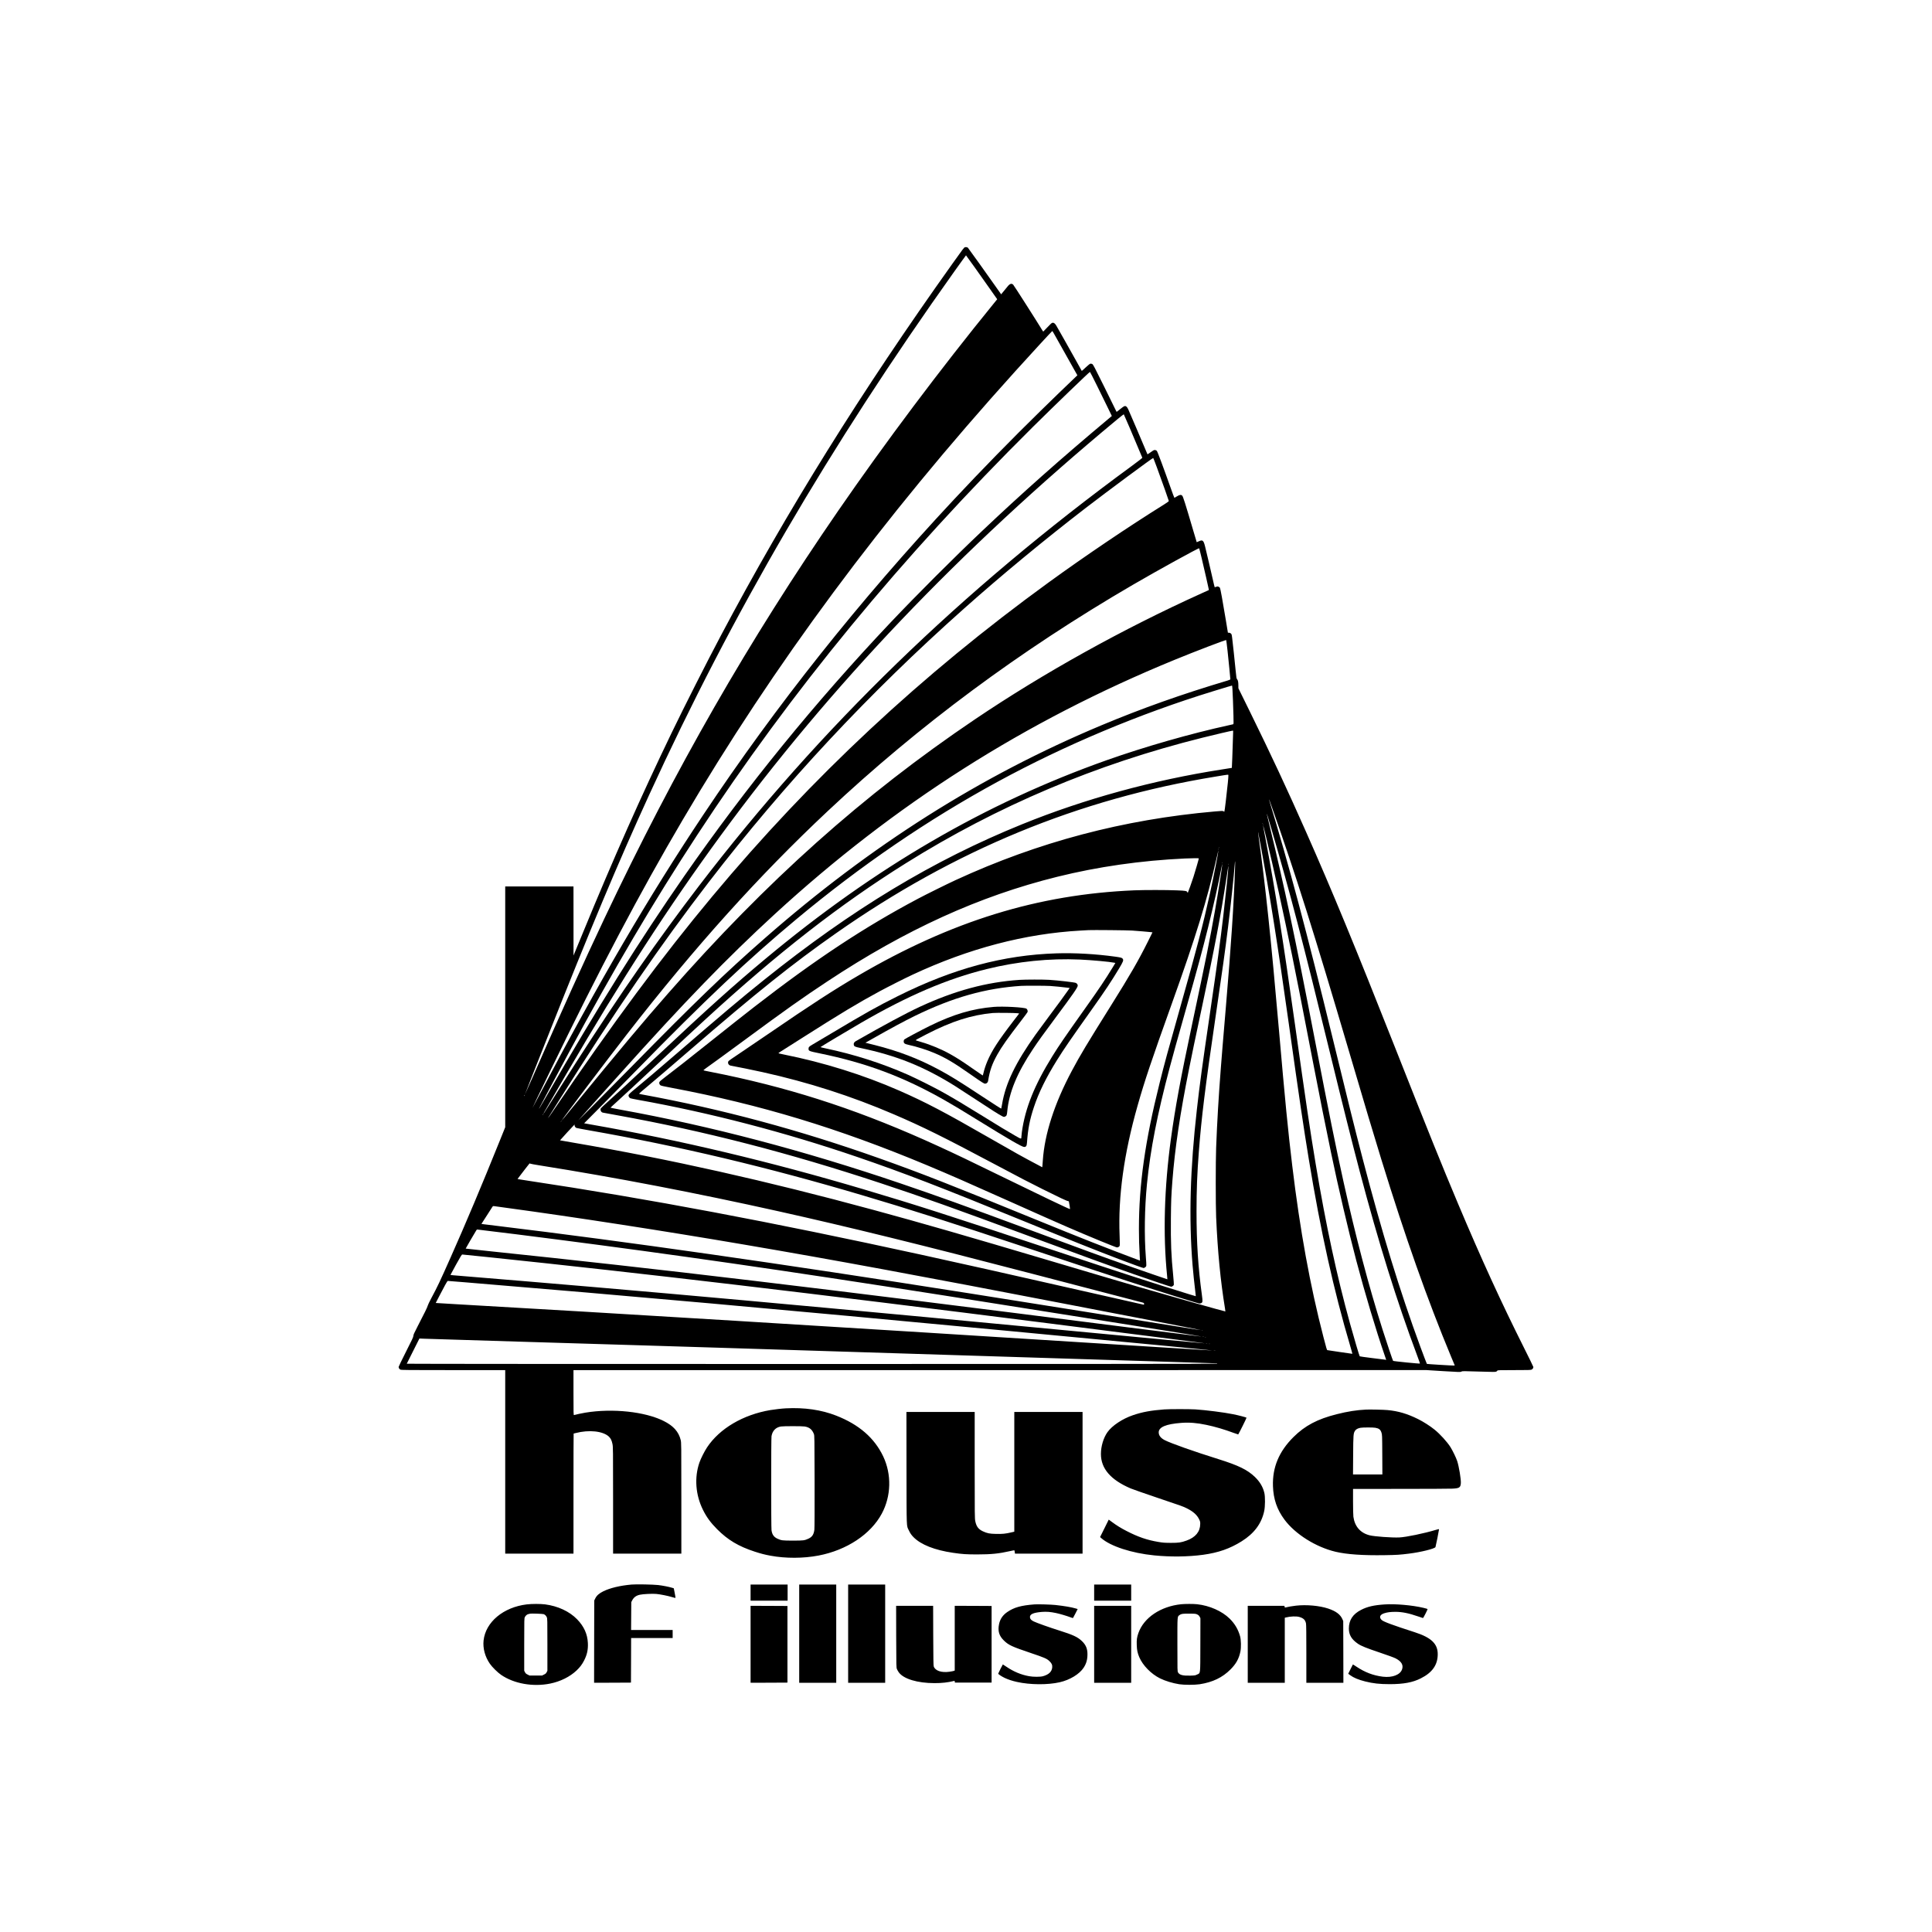 <svg version="1" xmlns="http://www.w3.org/2000/svg" width="8000" height="8000" viewBox="0 0 6000 6000"><path d="M2996.5 767.9c-3.2 1.4-4.5 3.1-38.7 51.1-281.7 394.9-513.9 767.8-718.6 1154-44 83-113.8 220.9-153.2 302.5-94.9 196.8-180.7 390-275.2 620-12.7 30.8-24.5 59.6-26.4 64l-3.3 8v-107.3l-.1-107.2h-212v747.7l-17.1 42.4c-55.9 138.7-106.4 258.5-152.2 361.4-34.1 76.7-41.1 91.5-60.3 127.2-5.8 10.9-10.8 21.4-11.1 23.3-.6 3.8-10.2 23.4-31.3 64-10.7 20.7-13.2 26.2-13.2 29.5.1 3.3-3.9 11.9-22.9 49.3-12.6 24.9-22.9 46.1-22.9 47.2 0 3.5 2.2 6.9 5.5 8.5 2.9 1.3 21 1.5 164.4 1.5H1569v570h212v-186.5c0-102.6.2-186.5.5-186.5.2 0 3-.7 6.2-1.5 41.3-10.8 84.5-6.3 103 10.8 5.8 5.4 9.1 12 11.4 23.2 1.8 8.6 1.9 16.9 1.9 174.7V4825h212v-172.3c0-168.6-.1-172.4-2-180.5-6.2-25.7-22.6-44.1-52.9-59.2-58.1-29.1-158.7-39.8-243.1-25.9-10.8 1.8-29.9 5.8-35.2 7.5-1.7.5-1.8-3.3-1.8-69.5V4255h1324.3l1324.2-.1 52.8 3.3c51.2 3.1 52.9 3.2 56.1 1.4 3.2-1.7 5.4-1.7 54.4-.1 45.8 1.4 51.4 1.5 54 .1 1.6-.8 3.2-2.2 3.5-3.1.6-1.3 6.7-1.5 51.8-1.5 44.1 0 51.5-.2 54.4-1.5 3.2-1.6 5.5-5 5.5-8.2 0-.9-13-27.5-28.9-59.2-71.1-141.7-132.9-276.8-205.1-448.1-51.1-121.4-89.7-217-194.2-481.5-125.3-317-195.8-488-277.3-672-59.9-135.4-108.4-239.2-175.6-376l-34.9-70.9-.1-8.1c0-11.2-1.2-17.1-3.9-20-2-2.2-2.4-4.5-4.6-27.2-2.7-27.8-8.6-83.8-10.8-101.3-1.3-10.2-1.7-11.7-4.1-13.7-1.5-1.4-3.9-2.3-5.9-2.3h-3.2l-6.3-38.3c-9.6-58.3-17-98.9-18.5-101.3-.8-1.1-2.8-2.7-4.6-3.4-2.6-1.1-3.7-1-7.2.4-2.3.8-4.3 1.4-4.5 1.2-.3-.2-3.1-12-6.3-26.2-5.9-26.2-17.5-75.8-23.5-100.2-4.7-19.1-7.7-21.7-19.3-16.2-3.6 1.7-6.6 2.9-6.7 2.8-.2-.2-5-16.5-10.8-36.3-24.2-82.4-31.6-105.9-34.3-108.3-3.9-3.4-7.9-2.9-16.3 2.3-4 2.5-7.6 4.5-7.9 4.5-.4 0-5.8-14.5-12.1-32.3-21-59.5-40.3-111.2-42.3-113.3-2.3-2.6-6.3-3.5-9.4-2.4-1.2.5-6 3.6-10.8 7.1-4.8 3.4-8.8 6-9 5.8-.2-.2-2.9-6.7-6.1-14.4-8.6-20.8-49.2-115.8-53.5-125.1-4-8.6-7.3-11.3-12.3-10-1.3.3-7.1 4.4-12.8 9.1-5.7 4.7-10.6 8.5-11 8.5-.3 0-1.6-2.4-2.9-5.3-1.3-2.8-17.5-35.9-36.1-73.4-30.1-60.9-34-68.3-36.8-69.8-2-1-4.3-1.4-6-1-1.6.3-7.6 5.2-14.5 11.7-6.4 6.1-11.8 10.9-12 10.7-.2-.2-7.4-13.2-16.1-28.9-15.5-27.9-54.9-97.9-62.7-111.2-4.3-7.5-8.2-10.3-12.8-9.3-1.9.4-6.7 4.8-15.1 13.8-6.8 7.3-12.5 13.3-12.9 13.4-.3.1-2.1-2.3-3.9-5.5-14-23.2-86.6-137-89.3-139.8-4.7-5.2-10.5-3.6-17.1 4.6-2.6 3.2-8.4 10.2-12.7 15.5l-7.8 9.5-15.3-21.7c-27.3-39-86.7-121.8-88.1-123.1-2-1.6-6.9-2.3-9.3-1.3zm29 60.3c13.8 19.3 35.4 49.9 48.2 68.1l23.2 33-10.2 12.6c-166.1 204-337.9 432.9-483.4 644.1-278.8 404.9-505.3 799.9-726.3 1266.5-64.8 136.9-128.3 277.3-225 497.7-11.8 26.8-21.5 48.6-21.7 48.5-.1-.2 10.8-28.2 24.3-62.3 13.5-34 33.3-84.2 44.1-111.4 133.2-336.9 220.8-545.6 317.6-757 257.9-563 559.7-1080.6 948.1-1625.8 19.3-27 35.3-49.2 35.6-49.2.3.1 11.8 15.9 25.5 35.2zm246.9 206.6c3.9 6.9 47.1 83.7 63.9 113.7l9.6 17-5.2 5c-42.4 40.5-61.8 59.3-110.2 106.6-87.7 85.7-183.7 184-268.6 274.9-294.7 315.7-549.9 636.7-777.8 978.5-170.2 255.3-323.4 517.3-512 875.7-10.1 19.2-18.5 34.8-18.6 34.8-.3 0 16-34 55.5-115.5 153.6-317.1 277.2-551.4 411.2-779.4 284.1-483.4 618.7-934.6 1032.8-1393.1 45.9-50.9 114.1-125 115-125 .3 0 2.2 3.1 4.4 6.8zm134.4 162.9c11.6 23.6 26.7 54.4 33.6 68.5l12.5 25.7-8.7 7.3c-148.8 124.5-270.7 232.7-394.2 349.8-87.8 83.2-203.6 199-283.6 283.5-235.7 249.2-447.6 509.7-641.6 788.5-138.3 198.9-270.3 409.7-425.9 680.2-20.9 36.3-28.3 48.7-23.4 38.8 5-10 66.4-125.2 90.8-170.5 140.3-260.3 264.4-470.8 398.7-676 292.5-446.9 634.2-862.3 1042.6-1267.5 64.9-64.3 175.5-171 177.4-171 .4 0 10.2 19.2 21.8 42.7zm101.5 130.8c13.5 31.5 34.4 81 39.3 93.1.3.6-14.5 12.1-32.8 25.5-530 387.9-968.3 813.1-1343.9 1303.9-126.6 165.4-244.6 334.9-380.2 546-22.5 34.9-82.6 129.8-97.1 153.2-2.6 4.3-5 7.8-5.3 7.8-.2 0-.2-.3 0-.8 5.9-10.3 55.6-96.3 71-122.7 171.4-293.7 318.3-520.5 479.1-740 340.8-465.1 742.2-886.3 1231.6-1292.3 10.7-8.9 19.7-15.8 20.1-15.4.3.4 8.5 19.1 18.2 41.7zm84.3 122.5c17.1 46.6 37.4 103.9 37.4 105.2-.1.7-6.9 5.6-15.3 10.8-108.9 67.8-245.3 159.9-358.2 241.9-395 286.9-736.3 605.5-1044.1 974.6-156.1 187.2-307.1 390.8-496.8 669.7-7 10.4-12.9 18.8-13.2 18.8-.5 0 0-.8 33.4-54 175-278.8 316.4-484.9 466.2-679.5 236.2-306.8 496.8-586.1 792-848.6 118.1-105 247.6-212 378.5-312.9 65.9-50.7 206.9-155.2 208.9-154.7.4.2 5.5 13.1 11.2 28.7zm139.4 283c9.2 39 20.8 89.8 21.6 94.7l.6 3.8-20.9 9.4c-245.2 110.8-491.5 247.6-705.3 391.9-346.9 234-646.8 501.9-953.5 851.7-79.9 91-146.7 170.9-293.9 350.7-19.6 24.1-35.9 43.8-36.2 43.8-1.7 0 142.1-190.2 203-268.5 211.3-271.8 409.1-491.6 623.1-692.5 283.4-266 596.9-498.5 948-703 77.6-45.2 204.1-114.9 205.6-113.2.4.4 3.9 14.4 7.9 31.2zm80.4 288.5c3.4 32.3 8.6 84.4 8.6 87.1 0 .7-3.8 2.4-8.7 3.9-142 42.3-266.1 86.4-391.3 138.8-375.4 157.1-715.9 372.4-1045.5 661.2-122.9 107.6-218.1 199.4-414 399-50.8 51.7-108.8 110.4-129 130.5l-36.7 36.5 40.3-45c22.2-24.8 61.6-68.7 87.4-97.5 203.1-226.6 333.7-361.3 482.5-498 372.3-341.8 776.3-598.8 1241-789.5 63.7-26.2 160-63 161.1-61.7.3.4 2.2 16 4.3 34.7zm15 116.7c1 16.4 2.5 54.1 3.2 82.9.7 25.6.6 26.7-1.2 27.2-1 .3-6.4 1.5-11.9 2.7-119.2 26-262.5 67-381 109-377.2 133.8-718.7 332.6-1059 616.4-99.4 82.9-177.1 152.6-337.5 303.1-89.4 83.8-117.2 109.5-153.8 142.4-10.6 9.5-19.7 18.1-20.2 19.1-2.7 5.1.5 12.2 6.2 13.4 1.2.3 21.2 4 44.3 8.1 271.4 49.1 533.7 116.8 819 211.2 131.4 43.5 225.7 77.1 466.9 166.5 153.1 56.7 249 91.5 319.1 116 62.6 21.8 113.2 38.8 115.6 38.8 3 0 7.5-3.2 8.4-6 .3-1-.6-13.3-1.9-27.2-6.3-62.5-8-104.2-7.3-177.7.6-57.9 1-69.3 4.7-118.1 7.7-99.9 23.7-207.7 52-348.9 9.6-48.3 17-83.6 39.5-189 39.8-186.6 58.8-286.5 75.9-399.1 6.5-42.4 6.3-41.7 6.5-39 .3 6.5-8.5 91.3-16 155-9.1 77.4-18.5 145.5-40.9 298.5-24.5 166.7-32.3 224.1-40.9 300.5-21 184.9-25.3 338.5-13.5 483.5 1.8 22.4 5.7 59.8 8.4 81.4 1.1 8.5 1.9 15.5 1.7 15.6-.1.1-8.1-2.2-17.7-5.2-127.2-39.4-198.4-62.5-434-140.8-319-106.1-422.3-139.2-580-186-288.8-85.7-571.5-153-843.2-200.6l-24.7-4.4 47.7-48c26.3-26.4 78.1-79.1 115.2-117 214.5-219.5 343.9-341.7 496-468.6 200.6-167.2 407.6-308.6 625.5-427.2 210-114.2 440.7-211 671-281.6 40.5-12.4 55.7-17 56.7-17 .3-.1.9 4.5 1.2 10.1zm2.1 138c-.2 4.6-.7 18.4-1 30.8-.5 20.5-2.6 76.3-2.9 76.7-.1.1-13.6 2.2-30.1 4.8-214.3 33.2-427.1 91.5-621 170.2-276.5 112.1-527 263.2-802 483.7-71.9 57.6-125.4 102.8-273.5 230.6-59.2 51.1-93.6 80.4-123.5 105-20.6 16.9-23.4 19.7-23.5 23.3 0 3.1 2.8 7.4 5.7 8.5 1.5.6 11.8 2.7 22.8 4.7 223.9 40 458.6 101.2 683 178 143.4 49.1 255.7 92.4 522.5 201.5 130.1 53.2 222 89.9 287.5 114.7 44.7 17 76 28.3 78.1 28.3 1.3 0 3.8-1.3 5.5-2.8 3.7-3.3 3.6-2.2 1.5-30.2-5.3-68.2-4-152.2 3.4-228 10.5-106.5 31.8-215.3 70.6-361.5 11.2-42.2 21.8-80.3 47.8-172 40.1-141.8 53.9-192.9 71.6-264 16.2-65.4 32.7-138.8 40.7-181.9 1.5-8.1 2.9-14.4 3.1-13.8.7 2.2-12.9 89.1-22.4 143.1-15.9 90.5-27.7 149.3-70.8 352.1-36.5 171.6-52.6 259.1-66.1 357.1-20.8 152.2-25 297.2-12.1 424.6.7 6.8 1.1 12.3 1 12.3-.8 0-80.8-27.6-115.9-40-89.2-31.5-136.7-48.8-323.5-118-192.3-71.2-274.4-100.7-390.5-140.2-299.5-101.8-587.8-177.7-870.2-228.9-16.1-3-29.3-5.6-29.3-5.9 0-.3 8-7.8 17.8-16.6 28-25.4 56.6-52 131.7-122.3 74-69.4 113.8-106.5 145-135.1 225.9-207.5 417.6-356.8 622.5-485 284.8-178.2 590.6-307.6 921.5-390 37.8-9.5 90.8-21.8 93.8-21.9 1.5-.1 1.7.7 1.2 8.1zm-16.5 155.1c-3.5 35.1-9.9 88.7-10.7 88.7-.2 0-1.4-.7-2.7-1.5-2.2-1.5-4.6-1.4-26.2.5-284.6 24.9-549 94.9-805.4 213.1-26.5 12.2-92 44.6-117 57.9-167.2 88.6-318.2 188.4-509 336.4-33.7 26.2-65.8 51.5-140 110.6-69 55-103 81.7-133.1 104.5-10.7 8.1-20 15.8-20.7 17.2-1.7 3.1-.8 7.4 2.2 10.3 2 1.8 8.1 3.2 36.2 8.5 275 51.8 517 125.2 792.4 240.3 69.3 29 129.6 55.4 253 110.7 86.4 38.7 142.2 63.5 182.3 80.9 66.5 28.9 150.9 63.6 154.6 63.6 3.1 0 6.8-2 8.1-4.5.9-1.7.9-9 0-32.6-4.9-121.3 13.5-254.2 55.9-403.4 22-77.5 42.8-139.4 105.9-315.5 75.4-210.3 110.1-323.4 139.6-454.3 3-13.3 5.5-23.4 5.5-22.5.2 4.7-16.1 87-26.5 134.3-21.2 95.9-41.7 174.6-91.9 352-39 138-48.7 173.4-64.4 236.5-45.1 180.1-64.1 314.7-64.1 452.5.1 33.5.5 47.7 2.6 86.2l.7 12.2-10.9-4.1c-95.8-35.9-175.7-67.4-306.4-120.8-270-110.4-363.6-147.1-492-192.7-247.7-88-489.2-153-738.3-198.6-4.3-.8-8-1.7-8.3-2-.3-.2 11.5-10.5 26.2-22.7 29.4-24.6 68.2-57.8 134.4-115 204.1-176.4 315.7-265.6 451-360.5 368.6-258.6 753-417.2 1180-486.9 42.9-7 38.4-6.7 38.8-3.3.2 1.5-.6 12.3-1.8 24zm137.5 75.8c74 209.9 130.5 388.9 240 760.4 50.6 171.6 74 250 99.1 331.5 75.4 244.4 143 435.6 217.2 614l11.1 26.5-3.7.3c-4.3.3-82.2-4.5-82.9-5.1-.6-.7-9.6-24.4-20.3-53.2-63.8-173.2-118.9-353-179.4-585-25-96-42.9-168.1-92.6-372-81.6-334.9-136-538.7-197.6-741-.4-1.1-.4-1.8-.1-1.4.4.3 4.5 11.5 9.2 25zm-2.7 63.9c58.5 199.5 97.4 348.2 185.2 708.5 36.7 150.7 66.8 270.6 89.6 357 58.1 220.2 115.5 404.3 178.9 573.3 4.8 12.8 8.5 23.5 8.3 23.8-1 1-82.1-7.1-83.4-8.3-1.2-1.3-18.9-53.8-32.8-97.3-42.8-134.5-83.5-288.9-121-458-24.2-109.3-45.1-212.9-90.1-446.5-60.2-312.8-93.6-470.4-139-657.6-13.2-54.3-13-54.1 4.3 5.1zm-26.1-13.8c-.3.8-.6.5-.6-.6-.1-1.1.2-1.7.5-1.3.3.3.4 1.2.1 1.9zm1 5c-.3.7-.5.2-.5-1.2s.2-1.9.5-1.3c.2.7.2 1.9 0 2.5zm9.3 36.3c25.7 107 53.3 232.7 80.4 366 15.6 76.8 24.6 122.8 65.2 333 22.6 117.1 36.5 186.7 55.9 280.5 22.1 106.5 53.6 241.4 78.6 336 26.7 101.2 61.4 216.9 87.8 293.3l5.1 14.9-3.7-.6c-2.1-.3-20.4-2.6-40.8-5.1-20.3-2.5-37.3-4.9-37.7-5.3-1.3-1.3-17-54.2-30.2-101.7-41.3-149.6-74.8-305.3-106.6-495.5-17.6-105.8-30.1-189.6-64.5-434.5-36.5-259.7-61.7-418.7-91.1-574.5-7.5-39.7-7.9-41.7-7.2-41 .3.3 4.3 15.8 8.8 34.5zm-17.1 25c29.5 159.2 52.7 306.6 87.6 555 33.1 235.8 45.6 320 62 420 37 225.4 77.5 408.1 129.2 582.3 3.6 12.2 6.4 22.4 6.2 22.6-.2.2-17.5-2.3-38.4-5.5s-38.5-5.9-39.2-5.9c-1.5 0-3.1-5.4-12.2-40.5-41.4-159.2-72.9-332.3-97-533-12.9-106.5-22.4-203.8-41.1-419.5-24.8-285.4-42.1-449.9-63-599.5-1.9-13.4-2.3-17.2-1.5-15 .2.5 3.6 18.1 7.4 39zm-129.2 8.7c-.3.8-.6.5-.6-.6-.1-1.1.2-1.7.5-1.3.3.3.4 1.2.1 1.9zm-1 5c-.3.8-.6.5-.6-.6-.1-1.1.2-1.7.5-1.3.3.3.4 1.2.1 1.9zm-61.7 27.7c0 2-11.5 41.8-16.6 57.4-5.8 17.8-15.9 46-17.3 48.6-.7 1.1-1 1-1.6-.7-1.3-4.3-4.7-5-32-6.1-32.5-1.4-101.5-1.4-133-.1-298.9 12.6-567.1 95.3-855.5 263.8-76.6 44.7-148.8 91.5-280.5 181.8-33.5 22.9-74.8 50.9-91.7 62.2-17 11.2-31.5 21.3-32.3 22.5-3.8 5.5-.1 13 7.1 14.2 17.1 3 71 14 98.5 20.1 142.6 31.6 276.1 74.5 407.4 130.9 90.6 38.9 153.4 70 311.5 154 90.2 47.9 104.1 55.1 150.3 78.2 51.7 25.8 76.1 37.3 79.3 37.3 1.3 0 2.6.6 2.8 1.2 1.2 4.5 4.1 23.8 3.5 23.8-2.7 0-97.6-45.4-214.4-102.5-97.7-47.8-140-68-195-93.2-229.8-105.4-433.1-173.4-663-221.7-17-3.6-38.6-7.9-48-9.7-9.3-1.7-17.3-3.5-17.8-3.9-.4-.3 3-3.3 7.5-6.5 25.7-18.3 58.2-42 115.3-84 134.2-98.9 183.9-134.1 262-185.7 243.4-161 471-264.6 713.5-324.8 126.6-31.4 260.5-50.6 397-56.9 23.9-1.1 43-1.2 43-.2zm112.6 28.3c-4.2 119.3-12 237.5-28.6 433.8-10 118.4-11.9 140.8-15.5 187.5-7.3 95.3-11.5 166.2-14.7 249-1.6 42.7-1.6 177.8 0 215 4.6 106.3 13.6 199.3 27.6 284.5.8 4.7 1.3 8.6 1.1 8.8-.7.7-164.9-45.7-266.5-75.3-66-19.2-116.5-34.2-262.5-77.5-285.5-84.8-410.5-120.8-563.5-162.4-332.7-90.4-634.5-158-931-208.7-23.4-4-42.7-7.4-42.8-7.5-.4-.2 44.8-49.4 45.4-49.4.2 0 .1.6-.2 1.4-1 2.5 2.2 8.2 5.2 9.4 1.6.6 21.1 4.3 43.4 8.2 275.1 48.3 552 114.1 844 200.7 147.8 43.8 256.2 78.4 525 167.8 190.4 63.3 245.8 81.6 311.5 102.8 104.1 33.7 207.3 65.8 211.8 65.9 1.5.1 3.8-.5 5.2-1.2 4.6-2.5 4.8-5 2.1-25.1-11.7-85.1-16.7-162.4-16.7-259.4 0-67.6 2-118.7 7.2-186 8.1-106.1 19.7-199.4 51.3-414.5 22.5-153.1 29.9-206.1 39.5-283.5 8-64.3 18.3-161.2 20.7-193.8 1.1-16.3 1.7-10.9 1 9.5zm-38.9-14c-.3.8-.6.5-.6-.6-.1-1.1.2-1.7.5-1.3.3.3.4 1.2.1 1.9zm19 5.5c-.3 1-.5.4-.5-1.2 0-1.7.2-2.4.5-1.8.2.7.2 2.1 0 3zm-300.2 204.2c20 1.4 51.7 4.1 58.3 4.9l5.3.7-13.9 28c-29.5 59.3-55.4 104.3-115.1 199.5-75.8 121.1-95.1 153.2-121.5 202.7-54 101.3-84.6 196.1-90.1 278.8-.3 4.9-.8 11.6-1.1 14.7l-.6 5.8-11.6-6.2c-47-24.7-75.3-40.5-153.2-85.3-138.8-79.8-197.9-110.8-280-146.8-111.2-48.7-233.3-86.9-357.5-111.8-8.8-1.8-16.4-3.5-16.8-3.9-.5-.4 2.7-2.9 7-5.5 4.3-2.7 34.8-22 67.8-43 120.1-76.3 171.9-107.5 238.5-143.5 26.7-14.4 78.4-40.6 103-52 174.8-81.6 349.4-127.4 521.5-137 10.5-.6 21.7-1.2 25-1.4 12.7-.7 120.8.3 135 1.3zm-1886.4 512.8c-1.2 2-1.4 1.4-.5-1.2.4-.9.9-1.4 1.1-1.1.3.2 0 1.3-.6 2.3zm57.9 58.3c-.6 1.1-1.3 2-1.6 2-.2 0 0-.9.6-2s1.3-2 1.6-2c.2 0 0 .9-.6 2zm57 20.4c0 .2-.8 1-1.7 1.7-1.6 1.3-1.7 1.2-.4-.4 1.3-1.6 2.1-2.1 2.1-1.3zm-97.1 132.5c1 .6 14.8 3.1 30.7 5.6 236 37.5 484 85.2 739.4 142.1 219.1 48.8 447.1 105 789 194.3 271.4 70.9 326.3 85.2 336.3 87.7 10.5 2.6 10.7 2.7 10.7 5.5 0 1.6-.3 2.9-.6 2.9s-68.2-15.3-150.8-34.1c-302-68.5-405.9-91.8-541.1-121.4-465.1-101.7-848.8-173.9-1222.5-230-16.7-2.5-30.5-4.7-30.7-4.8-.1-.2 1.7-2.7 4-5.7 2.4-3 10.7-13.9 18.6-24.3 7.8-10.3 14.4-18.7 14.7-18.7.3 0 1.3.4 2.3.9zm-74.4 137.1c212.1 28.8 488.4 71.5 738 114.1 279.3 47.6 544.1 96.6 1014.5 187.4 72.3 14 193 37.3 268.2 51.7 75.1 14.5 136.5 26.4 136.3 26.6-.2.2-7.5-.8-16.2-2.2-98.2-15.9-579.3-92.5-702.8-112-595.8-93.9-1065.9-161-1467.5-209.6-22.8-2.7-42.9-5.2-44.7-5.5l-3.2-.6 16.6-25.7c9.1-14.1 17.1-26.7 17.8-27.8.9-1.4 2.1-2 3.7-1.8 1.3.2 19 2.7 39.3 5.4zm-65 70.5c100.1 11.7 334.3 42 488.5 63.1 375.9 51.4 722.4 103.9 1370 207.4 96.5 15.4 218.4 34.9 270.8 43.2 52.4 8.4 94.9 15.4 94.4 15.6-.5.1-103.4-12.8-228.8-28.7-998-127-1448.8-180.8-1978.8-236.1-42.3-4.4-77.1-8.2-77.4-8.4-.3-.3 27.3-47.7 33.4-57.4 1-1.5 2.1-2.1 3.7-1.7 1.2.2 12.1 1.6 24.2 3zm7.2 82.5c483.9 50.5 990.9 110.4 1750.3 206.8 407 51.8 477.1 60.7 475.8 61-.8.1-53.8-4.7-117.9-10.8-1163.5-110.6-1599-150-2216.1-200.6-4.3-.4-7.8-.9-7.8-1.2 0-.3 7.8-14.7 17.3-31.9 14.3-25.9 17.6-31.2 19.4-31.3 1.2 0 36.7 3.6 79 8zm-67.9 78.5c505.6 41.7 958.5 82.2 1687.2 151 391.8 37 633.7 60.2 629 60.4-1.9 0-92.4-5.5-201-12.4-1013.6-64-1664.5-103.8-2144-131.1-35.5-2-64.6-3.8-64.8-3.9-.1-.1 4.9-9.8 11.1-21.6 6.2-11.8 14.4-27.1 18.1-34.2 3.9-7.3 7.3-12.7 8.2-12.7.8 0 26 2 56.2 4.5zm2287.9 149.1c-.3.3-1.2.4-1.9.1-.8-.3-.5-.6.6-.6 1.1-.1 1.7.2 1.3.5zm3.6 20.1c-.7.2-2.1.2-3 0-1-.3-.4-.5 1.2-.5 1.7 0 2.4.2 1.8.5zm6.4.9c-.3.3-1.2.4-1.9.1-.8-.3-.5-.6.6-.6 1.1-.1 1.7.2 1.3.5zm-2132.7 14c153.7 4.6 323.4 9.7 377 11.4 53.6 1.6 163.4 5 244 7.5 362.9 11.2 1335.9 41.7 1484.5 46.5 33.6 1.1 61.3 2 61.8 2 .4 0 .7.4.7 1 0 .7-420.2 1-1258.6 1-692.2 0-1258.4-.3-1258.2-.8.2-.4 9.1-18.2 19.8-39.5l19.5-38.8 15 .6c8.3.4 140.8 4.4 294.5 9.1zm2136.8 6.1c-1 .2-2.6.2-3.5 0-1-.3-.2-.5 1.7-.5s2.7.2 1.8.5zm8.5 1c-.7.2-1.9.2-2.5 0-.7-.3-.2-.5 1.2-.5s1.9.2 1.3.5zm17 21c-1.3.2-3.3.2-4.5 0-1.3-.2-.3-.4 2.2-.4s3.5.2 2.3.4z"/><path d="M3281 2960.7c-165.1 5.2-321.2 47.3-493 133-63.2 31.5-99.3 51.7-207.3 116.2-26.5 15.8-52.4 31.1-57.5 34.1-10.4 6-12.2 7.9-12.2 13 0 6.9 1.6 7.5 33.2 14 146 29.8 261.3 73 389.2 145.7 30.9 17.6 47.2 27.4 106.1 63.8 92.4 57.1 134.5 81.5 140.9 81.5 6.3 0 8.3-3 9-13.6 3.1-43.2 8.6-71.3 21.6-110.4 14.8-44.7 38-91.8 71.8-146 21.5-34.5 41.4-63.4 109.3-159 39.3-55.3 60.7-87.5 83.1-125 13.5-22.6 14.7-25.9 11.3-30.7-2-2.8-5.8-3.9-23-6.3-61-8.4-125.9-12.1-182.5-10.3zm73 19.3c35.5 1.6 92.8 6.8 106.7 9.8l3.2.7-9.7 16c-21.5 35.4-42.1 66-84.6 125.7-62.3 87.7-80.3 114-101.3 147.8-55.8 89.9-84.6 161.6-94.8 235.8-.8 6.2-1.5 12.9-1.5 15 0 7.1-.4 7-18.6-3.4-24.7-14.1-50.8-29.9-102.2-61.8-56.9-35.2-91.4-55.8-123.6-73.8-28.4-15.8-82.2-42.7-109.1-54.6-80.7-35.5-165.4-62.6-254.7-81.4-8.7-1.8-15.8-3.6-15.8-3.9 0-.7 90-54.5 125.5-75.1 145.8-84.7 268.3-137.1 391-167.3 96.1-23.7 194.4-33.7 289.5-29.5z"/><path d="M3166 3043.1c-102.3 6.8-201 33.4-309 83.4-41.6 19.2-112.9 57.5-199.6 107.1-4.7 2.7-6.9 6.8-5.9 11.2 1.1 5 3.5 6.2 20.2 9.7 112.6 23.6 197.2 57.6 294.2 118.2 10.2 6.4 38.9 25 63.6 41.3 49 32.3 71.4 46.5 81.6 51.8 6.3 3.3 6.6 3.3 10.1 1.9 4.9-2.1 5.8-4.2 6.9-16 5.4-58.8 30.5-119.7 80-193.8 16.6-24.9 31.3-45.4 70.4-97.9 54.8-73.6 68.5-93.5 68.5-99 0-3.4-1.9-6.2-5.7-8.4-3.4-1.9-53.8-7.7-82.8-9.6-18.4-1.2-74.1-1.1-92.5.1zm95.2 18.9c16.2 1.2 36.3 3.1 51.5 5.1l9.3 1.2-6.7 9.6c-10.4 15-27.5 38.3-58 79.1-15.4 20.6-33.6 45.4-40.5 55-62.9 88.1-94.1 152.7-104.8 217.5-1.2 7.1-2.3 13.1-2.5 13.3-.5.6-20.5-12.2-67-42.8-65.6-43.2-92.4-59.7-127.4-78.5-62.7-33.6-124.8-57.4-198.5-76l-28.9-7.2 19.4-11c60.9-34.5 100.9-56.1 135.3-72.9 117-57 218.6-85.6 329.1-92.7 12.9-.8 76-.6 89.7.3z"/><path d="M3086.5 3127c-66.2 5.4-125.9 23.1-198.8 58.9-27.4 13.5-76.7 39.8-79.2 42.2-1.3 1.3-2 3.2-2 6 0 6 3 8.1 15.1 10.8 25.9 5.7 56.5 15.4 79.8 25.2 33.8 14.3 59.5 29.3 109.6 64.4 40.5 28.3 44.6 30.9 48.5 30.9 4.4 0 8.3-3.6 9.1-8.3 5.2-32.6 12.3-52.9 28.6-82 13.6-24.4 31.8-50.2 75.2-106.6 9.8-12.7 18.2-24.1 18.7-25.4 1.3-3.2-.6-8.7-3.5-10.6-6.4-4.2-72.8-7.8-101.1-5.5zm73.8 19.7l4.9.8-17.7 23c-47.3 61.5-67.1 92-81.3 125.5-5.1 12.2-9.5 25.4-11.8 35.7-1 4.6-2.2 8.3-2.5 8.3-.3 0-14-9.4-30.5-20.9-32.4-22.7-49.6-33.8-71-45.7-26.4-14.8-60-28.8-89.4-37.3-8-2.4-15.4-4.6-16.4-5-2.3-.9.6-2.6 33.9-19.7 77.5-39.8 138.1-59.2 204.5-65.4 10.7-1 69.9-.4 77.3.7zM2440.5 4373.7c-10.9.5-35.8 3.3-48 5.4-84.8 14.3-157.8 57.3-196.7 115.9-8 12.1-19.4 34.6-23.7 47.1-16.1 46.6-12.1 100.4 11 146.8 11.3 22.8 23.9 40 43.9 60.1 33.6 33.7 66.7 53.4 117 69.8 18.7 6.1 31.1 9.3 49 12.6 47.1 8.7 101.8 8.5 149-.5 87.4-16.7 161.9-66 196.3-129.9 29.5-54.7 31.1-122.1 4.5-178.2-27.4-57.4-75.3-98.9-146.3-126.6-45.8-17.9-98.3-25.5-156-22.5zm58.5 56.4c14.7 2.4 23.2 9.3 28.6 23.4 1.8 4.8 1.9 10 2.2 147 .2 90-.1 145-.7 150.2-1.9 15.1-7 22.7-19.1 28.1-11.8 5.3-15 5.7-47.5 5.7s-35.7-.4-47.5-5.7c-11.6-5.2-17-12.7-19-26.5-1.3-9.3-1.3-283.6 0-292 2.8-16.8 13-27.5 29.2-30.2 7.6-1.3 66-1.3 73.8 0zM3615.5 4377.1c-40.9 3-68.3 8.1-97 17.9-32.7 11.1-64.8 32.5-79.1 52.6-12.4 17.4-20.4 44-20.4 67.8 0 45.4 30.4 80.6 92.5 107.1 6.1 2.6 42.7 15.4 81.5 28.5 79 26.6 80.4 27.1 92.9 33.3 19.3 9.6 31.3 20.2 37.8 33.4 3.4 6.9 3.8 8.4 3.7 15.2-.2 24-14.8 41.6-42.5 51.5-17.1 6.1-23.9 7.1-48.4 7.1-19.1-.1-24.2-.4-38.5-2.8-35.3-5.8-63.2-15.4-99.3-34-16.9-8.6-31.1-17.4-45.1-27.8l-10.3-7.6-13.4 27.1-13.5 27.1 3.7 3.3c28.6 25.2 94.4 46.7 164.4 53.6 51 5.1 105.6 4.4 152-1.9 47.3-6.5 83.1-19 119.5-41.8 39-24.4 61.8-55 70.1-93.9 3.1-14.2 3.3-44.3.5-56.2-4.4-18.8-13.9-34.8-29.4-49.8-23.3-22.3-50.7-35.7-113.2-55.3-76.8-24-148.7-49.5-167.3-59.2-12.1-6.4-18.1-14.3-18.2-23.9 0-16.4 22.5-25.9 70-29.5 25.4-1.9 48.5 0 78 6.2 27.3 5.7 56.1 14.2 85.3 25.1 7.4 2.7 13.5 4.8 13.6 4.6 2.2-2.8 26.4-51.4 25.8-52-1.2-1.2-25.1-7.5-41.2-10.7-28.6-5.8-85.1-13-118-15.1-19-1.1-80.3-1.1-96.5.1zM4242.5 4377.6c-29.3 1.4-56.8 5.7-91 14.3-60.1 15.1-98.8 35.5-134.6 71.1-44.9 44.7-65.5 93.9-63.6 152 1.3 40.5 12.5 73.2 36 104.7 33.4 44.8 97.2 84.9 158.3 99.4 34.5 8.2 85 11.7 152.9 10.6 37.9-.6 46.9-1.2 75.5-4.8 36-4.4 80-15.3 82-20.3 1-2.4 11-52.2 11-54.8 0-1.4-1.2-1.2-9.7 1.3-36.4 11-92.4 22.6-113.8 23.6-23 1-77-2.9-92.1-6.7-28.5-7.2-46.1-27.3-50.3-57.5-.6-4.4-1.1-24.5-1.1-47.1V4624l147.3-.1c80.9 0 153.7-.4 161.7-.8 21.3-1.1 24.8-3.4 25.8-17.1.8-11.8-5.8-51.7-11.4-68.7-3.3-10.2-13.6-31.4-20.6-42.8-10.1-16.2-32.5-40.9-49.8-54.8-14-11.3-34.5-24.4-51-32.6-33.5-16.6-61.5-24.9-95-28-11.3-1.1-55-2.1-66.5-1.5zm29 56.5c11.3 2.1 15.6 5.5 18.7 14.8 2.2 6.5 2.3 7.7 2.6 68.3l.3 61.8h-91.2l.4-59.8c.4-64.8.7-68 6.2-76.3 2.7-4.2 9.1-7.5 16.8-8.8 7.6-1.3 39.4-1.3 46.2 0zM2815.2 4559.2c.3 194.5-.3 177.5 7.3 193.5 4.3 9.2 7.9 14.4 14.6 21.2 23 23.3 65.5 40.1 122.9 48.5 28.6 4.2 41.2 5 75 5 43.1 0 67.8-2.5 102.3-10.4 6.7-1.5 12.5-2.6 12.8-2.4.4.2.9 2.6 1.3 5.4l.7 5H3362v-440h-212v371.8l-9 2.1c-18 4.3-28.3 5.3-48 4.8-20.4-.5-26.9-1.8-40.6-8.1-13.8-6.4-20.1-14.8-23.5-31.1-1.8-8.6-1.9-16.8-1.9-174.3V4385h-212l.2 174.2zM1961 4921c-36 3.3-66.4 10.6-87.5 21-12.9 6.4-20.3 12.9-24.7 21.8l-3.3 6.7-.3 127.7-.2 127.8 57.2-.2 57.3-.3.3-69.3.2-69.2h129v-25h-129.1l.3-43.3.3-43.2 2.7-5.2c5.2-9.8 12.3-15.1 24-17.7 9.5-2.2 38.9-3.6 51-2.5 12.5 1.2 35.8 5.8 49.2 9.9 5.5 1.7 10.2 2.8 10.4 2.5.3-.3-.8-7.1-2.4-15.2l-2.9-14.7-5.8-1.8c-9.8-3-28.6-6.6-42.7-8.3-15.8-1.8-68.7-2.8-83-1.5zM2331 4946v25h115v-50h-115v25zM2482 5073.5V5226h115v-305h-115v152.5zM2634 5073.5V5226h115v-305h-115v152.5zM3398 4946v25h115v-50h-115v25zM1635.8 4982.6c-72.7 8.8-127.7 54.8-134 112-2.6 24.2 4.3 50.2 19.4 72.1 7.1 10.5 24.3 27.4 35.3 34.9 40 27.3 98.7 37.7 152.1 26.9 31.7-6.4 61.1-21 81.9-40.6 10.6-10.1 17.1-18.7 23.4-30.9 9.3-18.1 12.8-34 11.8-54.4-1.3-27.9-12.1-51.7-33.4-73.7-23.8-24.5-59.6-41.2-99.6-46.4-14.5-1.8-40.9-1.8-56.9.1zm52.7 30.3c4.3 1.7 7.5 5 9.6 9.6 1.8 3.8 1.9 8.4 1.9 85v81.1l-2.2 4.4c-1.9 3.7-3.4 5.1-8.3 7.5l-6 3h-39l-6-3c-4.9-2.4-6.4-3.8-8.2-7.5l-2.3-4.4v-81.4c0-78.7.1-81.4 2-85.1 2.5-5.1 7.2-8.9 11.8-9.6 2-.4 4.2-.8 4.7-1.1 2.5-.9 39.2.3 42 1.5zM3668.1 4982.1c-63.8 6.7-115.7 41.6-132.6 89.2-4.8 13.5-5.8 21.1-5.2 37.8.5 15.7 2.4 24.6 7.8 37.4 10.9 25.6 36.7 52 64.4 65.8 16.2 8 39.4 15.1 60 18.3 15.1 2.3 47.9 2.3 63 0 40.6-6.3 70.7-20.7 96-46.1 17.3-17.4 26.1-33.1 30.7-55.5 2.6-12.4 2.1-36.5-1-47.5-6.1-21.5-16.4-38.9-32.4-54.7-23.8-23.4-62.4-40.5-101-44.7-11.3-1.3-37.6-1.2-49.7 0zm50.4 31.9c3.6 1.9 5.5 3.7 7.2 7l2.3 4.4-.2 83.2c-.3 95.4.7 86.4-10.3 91.9-5.5 2.7-6.6 2.9-20.8 3.3-23.1.7-33.6-2-38.1-9.8-2.1-3.5-2.1-4.6-2.1-86.5 0-92.5-.5-86.4 6.9-92 4.9-3.7 9.9-4.4 31.1-4.2 18.2.2 19.3.3 24 2.7zM3212.5 4982.6c-41.6 3.2-63.4 9.3-84.3 23.7-14.1 9.7-22.4 21.9-25.6 37.9-4.3 21 0 35.7 14.8 50.3 14.8 14.5 24.6 19.1 85.1 39.5 40.6 13.7 48 16.9 55.8 24 7.4 6.8 10.1 12.3 9.5 19.8-1 13.7-10.7 22.9-29 27.9-8.4 2.3-29.8 2.3-42.8-.1-24.7-4.4-47.7-14-70.1-29.1-6.1-4.1-11.2-7.5-11.5-7.5-.5 0-14.4 27.7-14.4 28.7 0 1.6 10.9 8.8 19.5 12.9 11.1 5.3 23.5 9.4 38.7 12.8 40.4 9.1 95.8 9.5 132.8 1 31.8-7.2 61.5-25.4 74.5-45.4 8.3-12.8 11.7-25 11.7-41.9 0-17.4-5.2-29.3-17.8-41.1-12.9-12.2-27.6-19-68.9-32-31.8-10-70.5-23.8-80.2-28.5-8.3-4.1-11.5-7.8-11.7-13.5-.2-9 10.6-13.8 36.4-16 14.8-1.2 26.9-.3 44.9 3.5 11.9 2.5 32.8 8.7 45.8 13.6 3.5 1.2 6.4 2.1 6.6 1.8.2-.2 3.6-6.6 7.5-14.1l7-13.8-6.6-1.9c-13.1-3.9-34.4-7.5-62.2-10.6-13.1-1.5-55.3-2.7-65.5-1.9zM4300 4982.7c-33.8 2.3-53.6 6.9-73 16.9-25.8 13.2-37.9 31.8-38 58 0 19.6 8.5 33.8 28.3 47.3 9.9 6.8 26.4 13.4 67.1 27.1 24.2 8.1 45.2 15.8 49.6 18.1 17.8 9.2 24.5 19.9 20.6 33.1-5.1 17.7-30.1 27.6-60.2 23.9-29.7-3.7-55.4-13.5-81.8-31.1-5.9-4-10.9-7-11.1-6.9-.1.2-3.5 6.8-7.4 14.6l-7.1 14.3 6.1 4.5c10.7 7.9 26 14.2 46.7 19.4 24.6 6.2 44.5 8.4 76.7 8.4 42.6-.1 70.7-5.3 95.7-17.9 36.1-18.1 52.8-42 52.8-75.3 0-32.3-20.2-51.6-71.5-68.1-68.3-22-96.9-32.6-102.6-38-8.8-8.3-5.5-16.7 8-20.9 10.1-3.2 19.2-4.3 34.6-4.4 20.6 0 41.7 4.2 70.7 14.3 8 2.7 14.8 5 15.1 5 1 0 14.8-27.1 14.2-28-.3-.4-6.3-2.2-13.3-3.8-34.5-8.2-87.7-12.8-120.2-10.5zM4025 4986.5c-11.6 1.3-25.7 3.7-31.7 5.4-3 .9-3.2.8-3.8-2l-.7-2.9H3875v239h115v-201.9l3.8-1c13.5-3.5 32.1-4.2 41.3-1.5 13.1 3.8 18.5 9.1 20.8 20.2.8 3.6 1.1 33.6 1.1 94.7v89.5h115l-.2-95.8-.3-95.7-2.3-5.5c-6.4-15-20.2-25.4-44.5-33.5-27-9-67-12.6-99.7-9zM2331 5106.5V5226l57.3-.2 57.2-.3v-238l-57.2-.3-57.3-.2v119.5zM2783.2 5082.7c.3 95.3.3 95.8 2.4 101 1.2 2.9 3.8 7.4 5.8 10.1 14.8 20.3 58 33.3 110.6 33.3 22.5.1 41.5-2 60.7-6.7 1.8-.5 2.2-.1 2.5 2.3l.3 2.8h114v-238l-57.2-.3-57.3-.2v201l-2.7 1.1c-1.6.6-7.9 1.8-14.2 2.7-24.5 3.4-43.7-3.1-48.3-16.5-1-3-1.3-24.3-1.6-96.1l-.3-92.2H2783l.2 95.7zM3398 5106.5V5226h115v-239h-115v119.5z"/></svg>